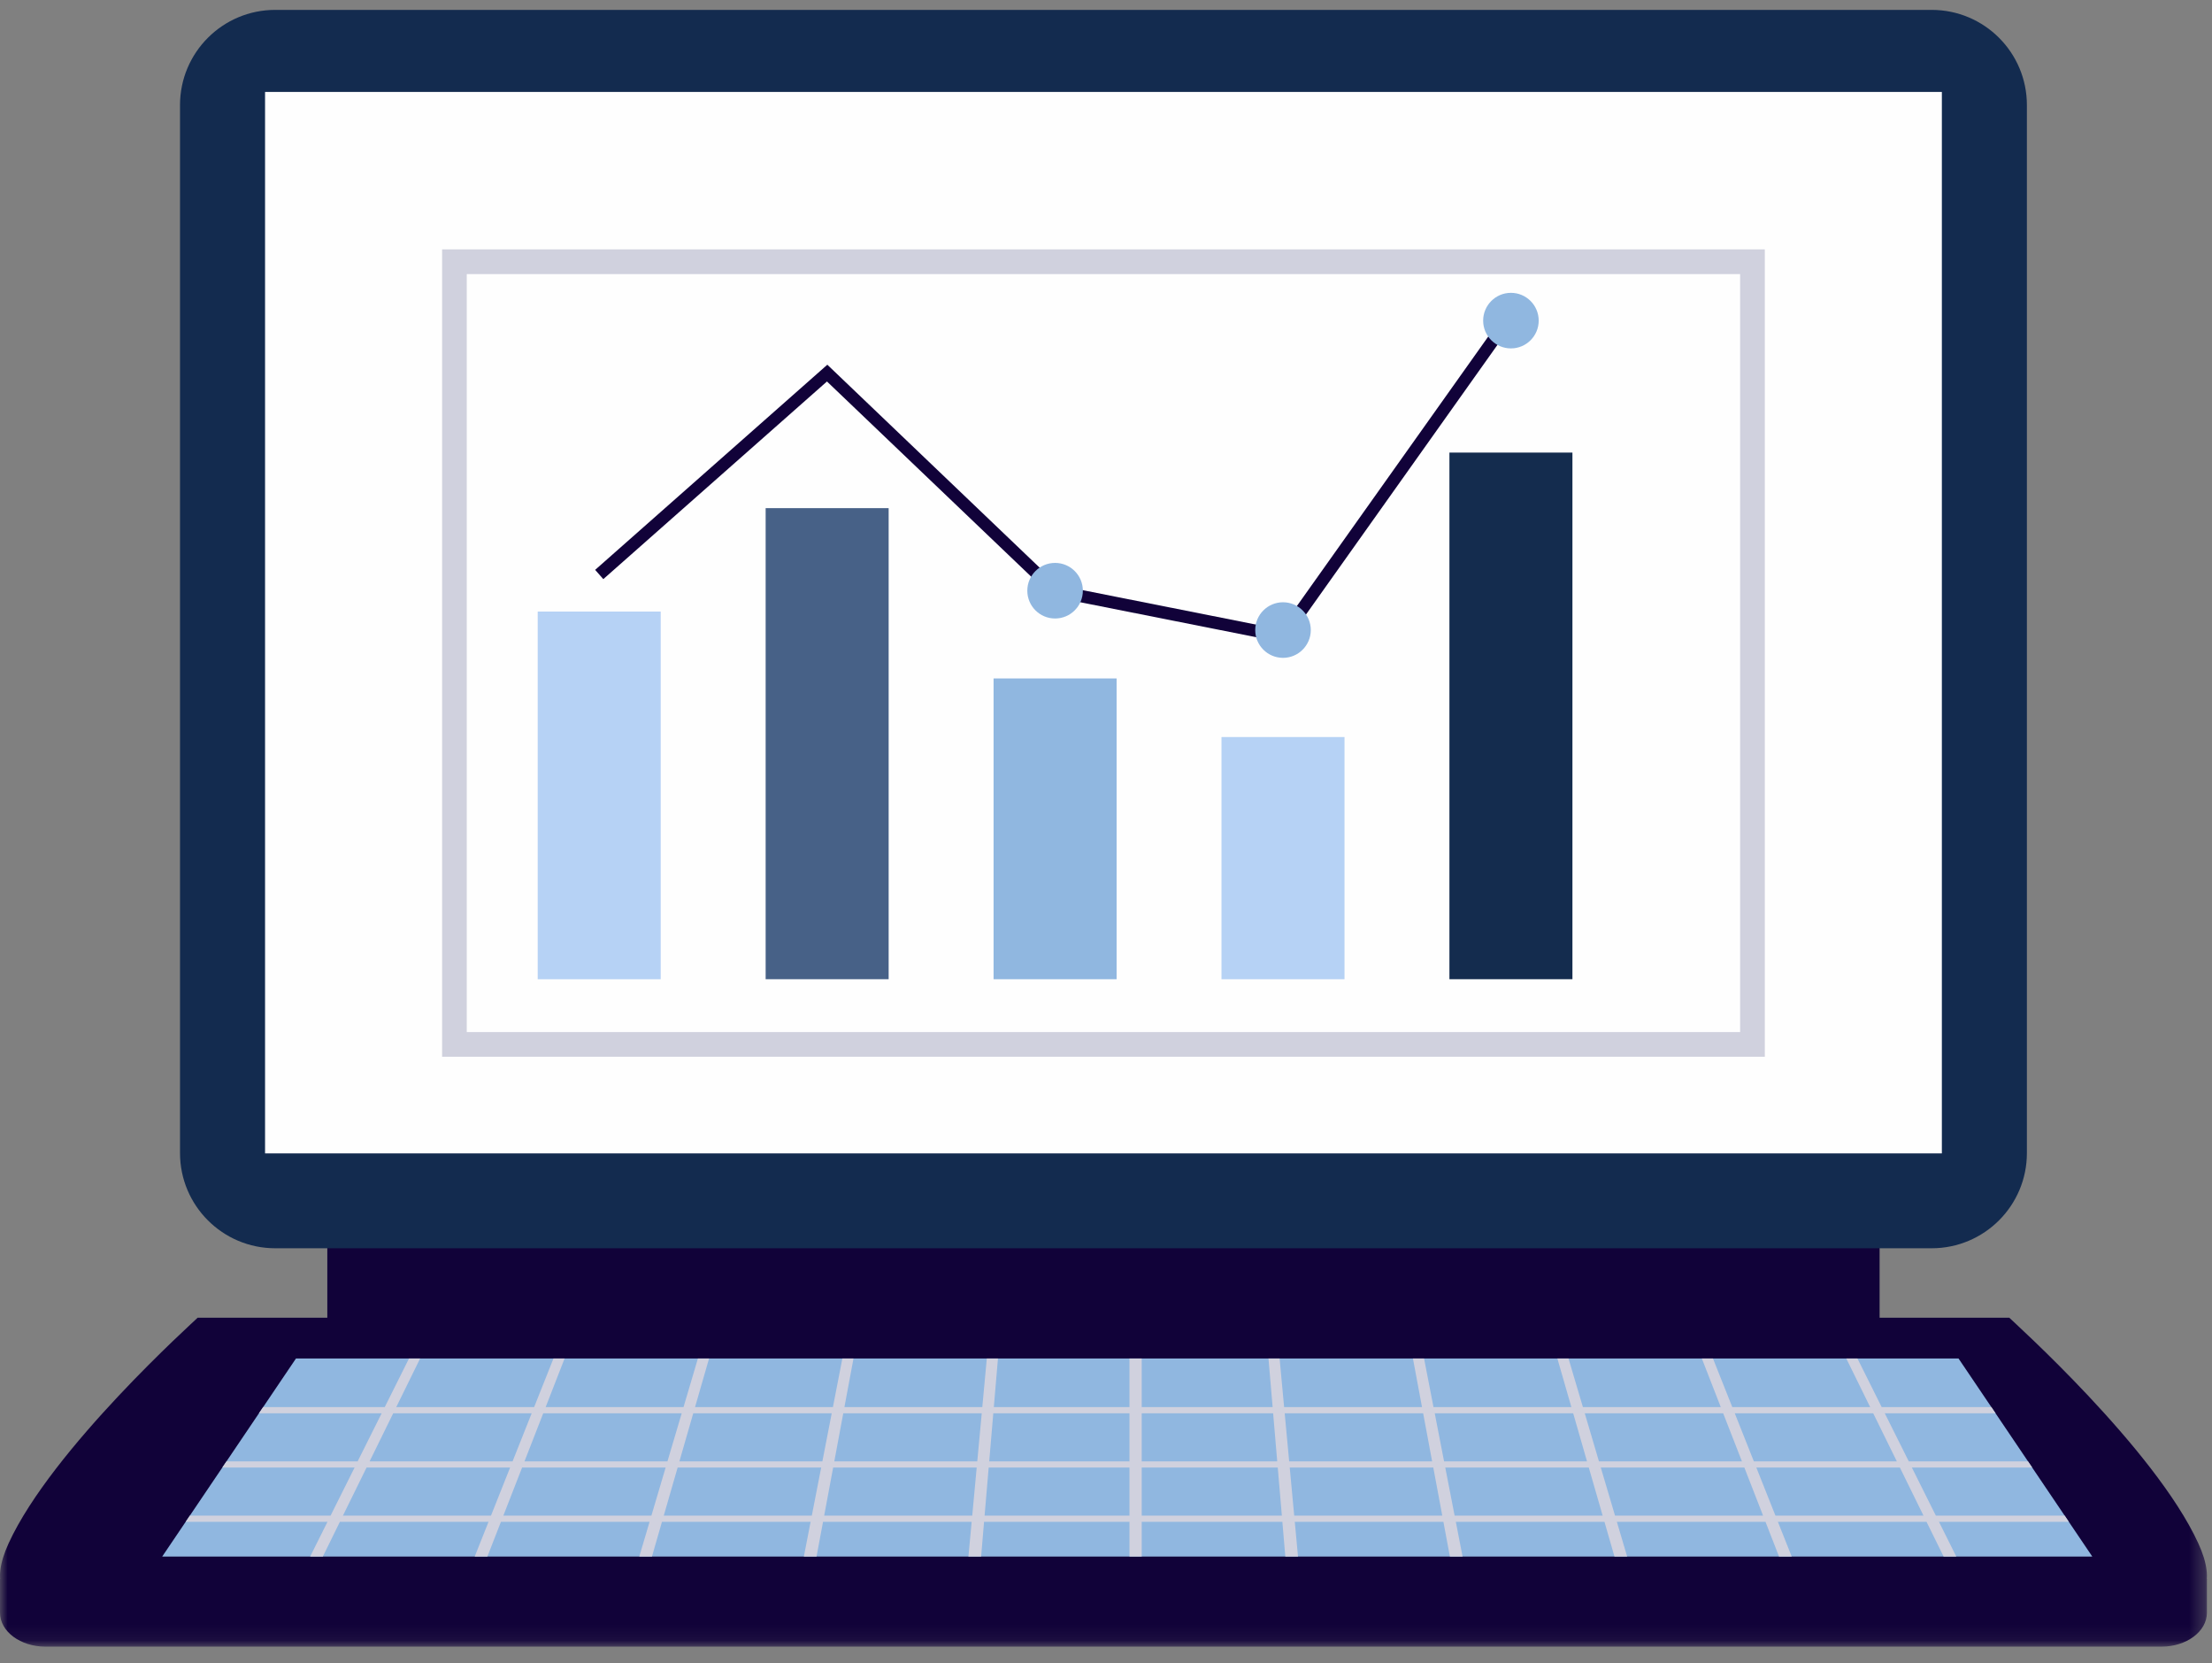<svg width="145" height="109" viewBox="0 0 145 109" fill="none" xmlns="http://www.w3.org/2000/svg">
<rect x="0" y="0" width="145" height="109" fill="#808080" stroke="none"/>
<path fill-rule="evenodd" clip-rule="evenodd" d="M21.456 86.524H123.211V71.582H21.456V86.524Z" fill="#110239"/>
<path fill-rule="evenodd" clip-rule="evenodd" d="M126.625 81.803H18.041C14.594 81.803 11.8 79.008 11.8 75.563V6.888C11.8 3.442 14.594 0.648 18.041 0.648H126.625C130.072 0.648 132.866 3.442 132.866 6.888V75.563C132.866 79.008 130.072 81.803 126.625 81.803Z" fill="#132B4F"/>
<mask id="mask0" style="mask-type:alpha" maskUnits="userSpaceOnUse" x="0" y="0" width="145" height="108">
<path fill-rule="evenodd" clip-rule="evenodd" d="M0 107.912H144.667V0.648H0V107.912Z" fill="white"/>
</mask>
<g mask="url(#mask0)">
<path fill-rule="evenodd" clip-rule="evenodd" d="M17.375 75.586H127.292V6.025H17.375V75.586Z" fill="#FEFEFE"/>
<path fill-rule="evenodd" clip-rule="evenodd" d="M0 103.471V105.689C0 106.916 1.337 107.911 2.985 107.911H141.683C143.33 107.911 144.667 106.916 144.667 105.689V103.471H0Z" fill="#110239"/>
<path fill-rule="evenodd" clip-rule="evenodd" d="M72.333 86.355H12.956C12.755 86.567 3.421 94.923 0.569 101.13C-0.65 103.785 0.146 105.18 2.416 105.18H72.333H142.25C144.52 105.18 145.318 103.785 144.099 101.13C141.247 94.923 131.911 86.567 131.712 86.355H72.333Z" fill="#110239"/>
<path fill-rule="evenodd" clip-rule="evenodd" d="M137.153 102.006H10.633L19.401 89.027H128.385L137.153 102.006Z" fill="#90B7E0"/>
<path fill-rule="evenodd" clip-rule="evenodd" d="M116.382 99.322L115.131 96.173H124.54L126.087 99.322H116.382ZM105.867 99.322L104.934 96.173H114.345L115.572 99.322H105.867ZM95.352 99.322L94.74 96.173H104.148L105.056 99.322H95.352ZM94.049 92.618H103.125L104.031 95.768H94.661L94.049 92.618ZM84.837 99.322L84.544 96.173H93.954L94.543 99.322H84.837ZM84.214 92.618H93.29L93.878 95.768H84.507L84.214 92.618ZM112.957 92.618L114.186 95.768H104.814L103.883 92.618H112.957ZM122.792 92.618L124.34 95.768H114.968L113.717 92.618H122.792ZM74.842 99.322V96.173H83.759L84.028 99.322H74.842ZM74.842 92.618H83.456L83.724 95.768H74.842V92.618ZM74.039 95.768H64.845L65.112 92.618H74.039V95.768ZM74.039 99.322H64.541L64.81 96.173H74.039V99.322ZM64.062 95.768H54.69L55.277 92.618H64.355L64.062 95.768ZM63.732 99.322H54.026L54.614 96.173H64.024L63.732 99.322ZM53.908 95.768H44.536L45.443 92.618H54.521L53.908 95.768ZM53.216 99.322H43.511L44.42 96.173H53.83L53.216 99.322ZM42.701 99.322H32.996L34.224 96.173H43.634L42.701 99.322ZM32.186 99.322H22.481L24.028 96.173H33.438L32.186 99.322ZM25.775 92.618H34.852L33.6 95.768H24.228L25.775 92.618ZM35.609 92.618H44.687L43.753 95.768H34.381L35.609 92.618ZM135.613 99.728L135.341 99.322H126.897L125.326 96.173H133.213L132.938 95.768H125.123L123.55 92.618H130.812L130.538 92.213H123.347L121.758 89.026H121.027L122.593 92.213H113.555L112.287 89.026H111.558L112.8 92.213H103.762L102.818 89.026H102.088L103.006 92.213H93.968L93.349 89.026H92.62L93.215 92.213H84.176L83.88 89.026H83.151L83.423 92.213H74.842V89.026H74.039V92.213H65.147L65.418 89.026H64.687L64.391 92.213H55.353L55.948 89.026H55.219L54.599 92.213H45.561L46.48 89.026H45.749L44.806 92.213H35.768L37.01 89.026H36.281L35.013 92.213H25.974L27.54 89.026H26.811L25.221 92.213H17.248L16.974 92.618H25.018L23.445 95.768H14.847L14.573 96.173H23.244L21.671 99.322H12.446L12.172 99.728H21.468L20.331 102.006H21.162L22.281 99.728H32.025L31.118 102.006H31.949L32.837 99.728H42.581L41.906 102.006H42.737L43.393 99.728H53.137L52.694 102.006H53.525L53.951 99.728H63.694L63.482 102.006H64.314L64.507 99.728H74.039V102.006H74.842V99.728H84.061L84.255 102.006H85.086L84.875 99.728H94.617L95.043 102.006H95.874L95.431 99.728H105.175L105.831 102.006H106.662L105.987 99.728H115.73L116.618 102.006H117.449L116.543 99.728H126.286L127.408 102.006H128.237L127.101 99.728H135.613Z" fill="#D0D1DE"/>
<path fill-rule="evenodd" clip-rule="evenodd" d="M72.333 105.18H66.189C66.192 105.196 66.173 105.723 66.495 106.03C66.615 106.147 66.785 106.204 66.959 106.204H72.333H77.707C77.881 106.204 78.052 106.147 78.171 106.03C78.493 105.723 78.474 105.196 78.477 105.18H72.333Z" fill="#110239"/>
<path fill-rule="evenodd" clip-rule="evenodd" d="M30.598 67.636H114.068V17.962H30.598V67.636ZM28.981 69.254H115.687V16.343H28.981V69.254Z" fill="#D0D1DE"/>
<path fill-rule="evenodd" clip-rule="evenodd" d="M95.012 64.171H103.075V29.659H95.012V64.171Z" fill="#142C4E"/>
<path fill-rule="evenodd" clip-rule="evenodd" d="M80.071 64.172H88.135V48.301H80.071V64.172Z" fill="#B6D2F5"/>
<path fill-rule="evenodd" clip-rule="evenodd" d="M65.13 64.172H73.195V44.461H65.13V64.172Z" fill="#90B7E0"/>
<path fill-rule="evenodd" clip-rule="evenodd" d="M50.189 64.171H58.252V33.3H50.189V64.171Z" fill="#476187"/>
<path fill-rule="evenodd" clip-rule="evenodd" d="M35.248 64.173H43.311V40.077H35.248V64.173Z" fill="#B6D2F5"/>
<path fill-rule="evenodd" clip-rule="evenodd" d="M84.281 42.142L68.969 39.101L54.209 25L39.548 37.952L39.013 37.345L54.233 23.901L69.357 38.354L83.925 41.247L98.715 20.424L99.374 20.892L84.281 42.142Z" fill="#110239"/>
<path fill-rule="evenodd" clip-rule="evenodd" d="M70.983 38.71C70.983 39.717 70.168 40.532 69.162 40.532C68.157 40.532 67.342 39.717 67.342 38.71C67.342 37.706 68.157 36.889 69.162 36.889C70.168 36.889 70.983 37.706 70.983 38.71Z" fill="#90B7E0"/>
<path fill-rule="evenodd" clip-rule="evenodd" d="M85.924 41.29C85.924 42.294 85.107 43.111 84.103 43.111C83.098 43.111 82.282 42.294 82.282 41.29C82.282 40.284 83.098 39.469 84.103 39.469C85.107 39.469 85.924 40.284 85.924 41.29Z" fill="#90B7E0"/>
<path fill-rule="evenodd" clip-rule="evenodd" d="M100.864 21.012C100.864 22.017 100.049 22.832 99.044 22.832C98.04 22.832 97.223 22.017 97.223 21.012C97.223 20.007 98.04 19.19 99.044 19.19C100.049 19.19 100.864 20.007 100.864 21.012Z" fill="#90B7E0"/>
</g>
</svg>
